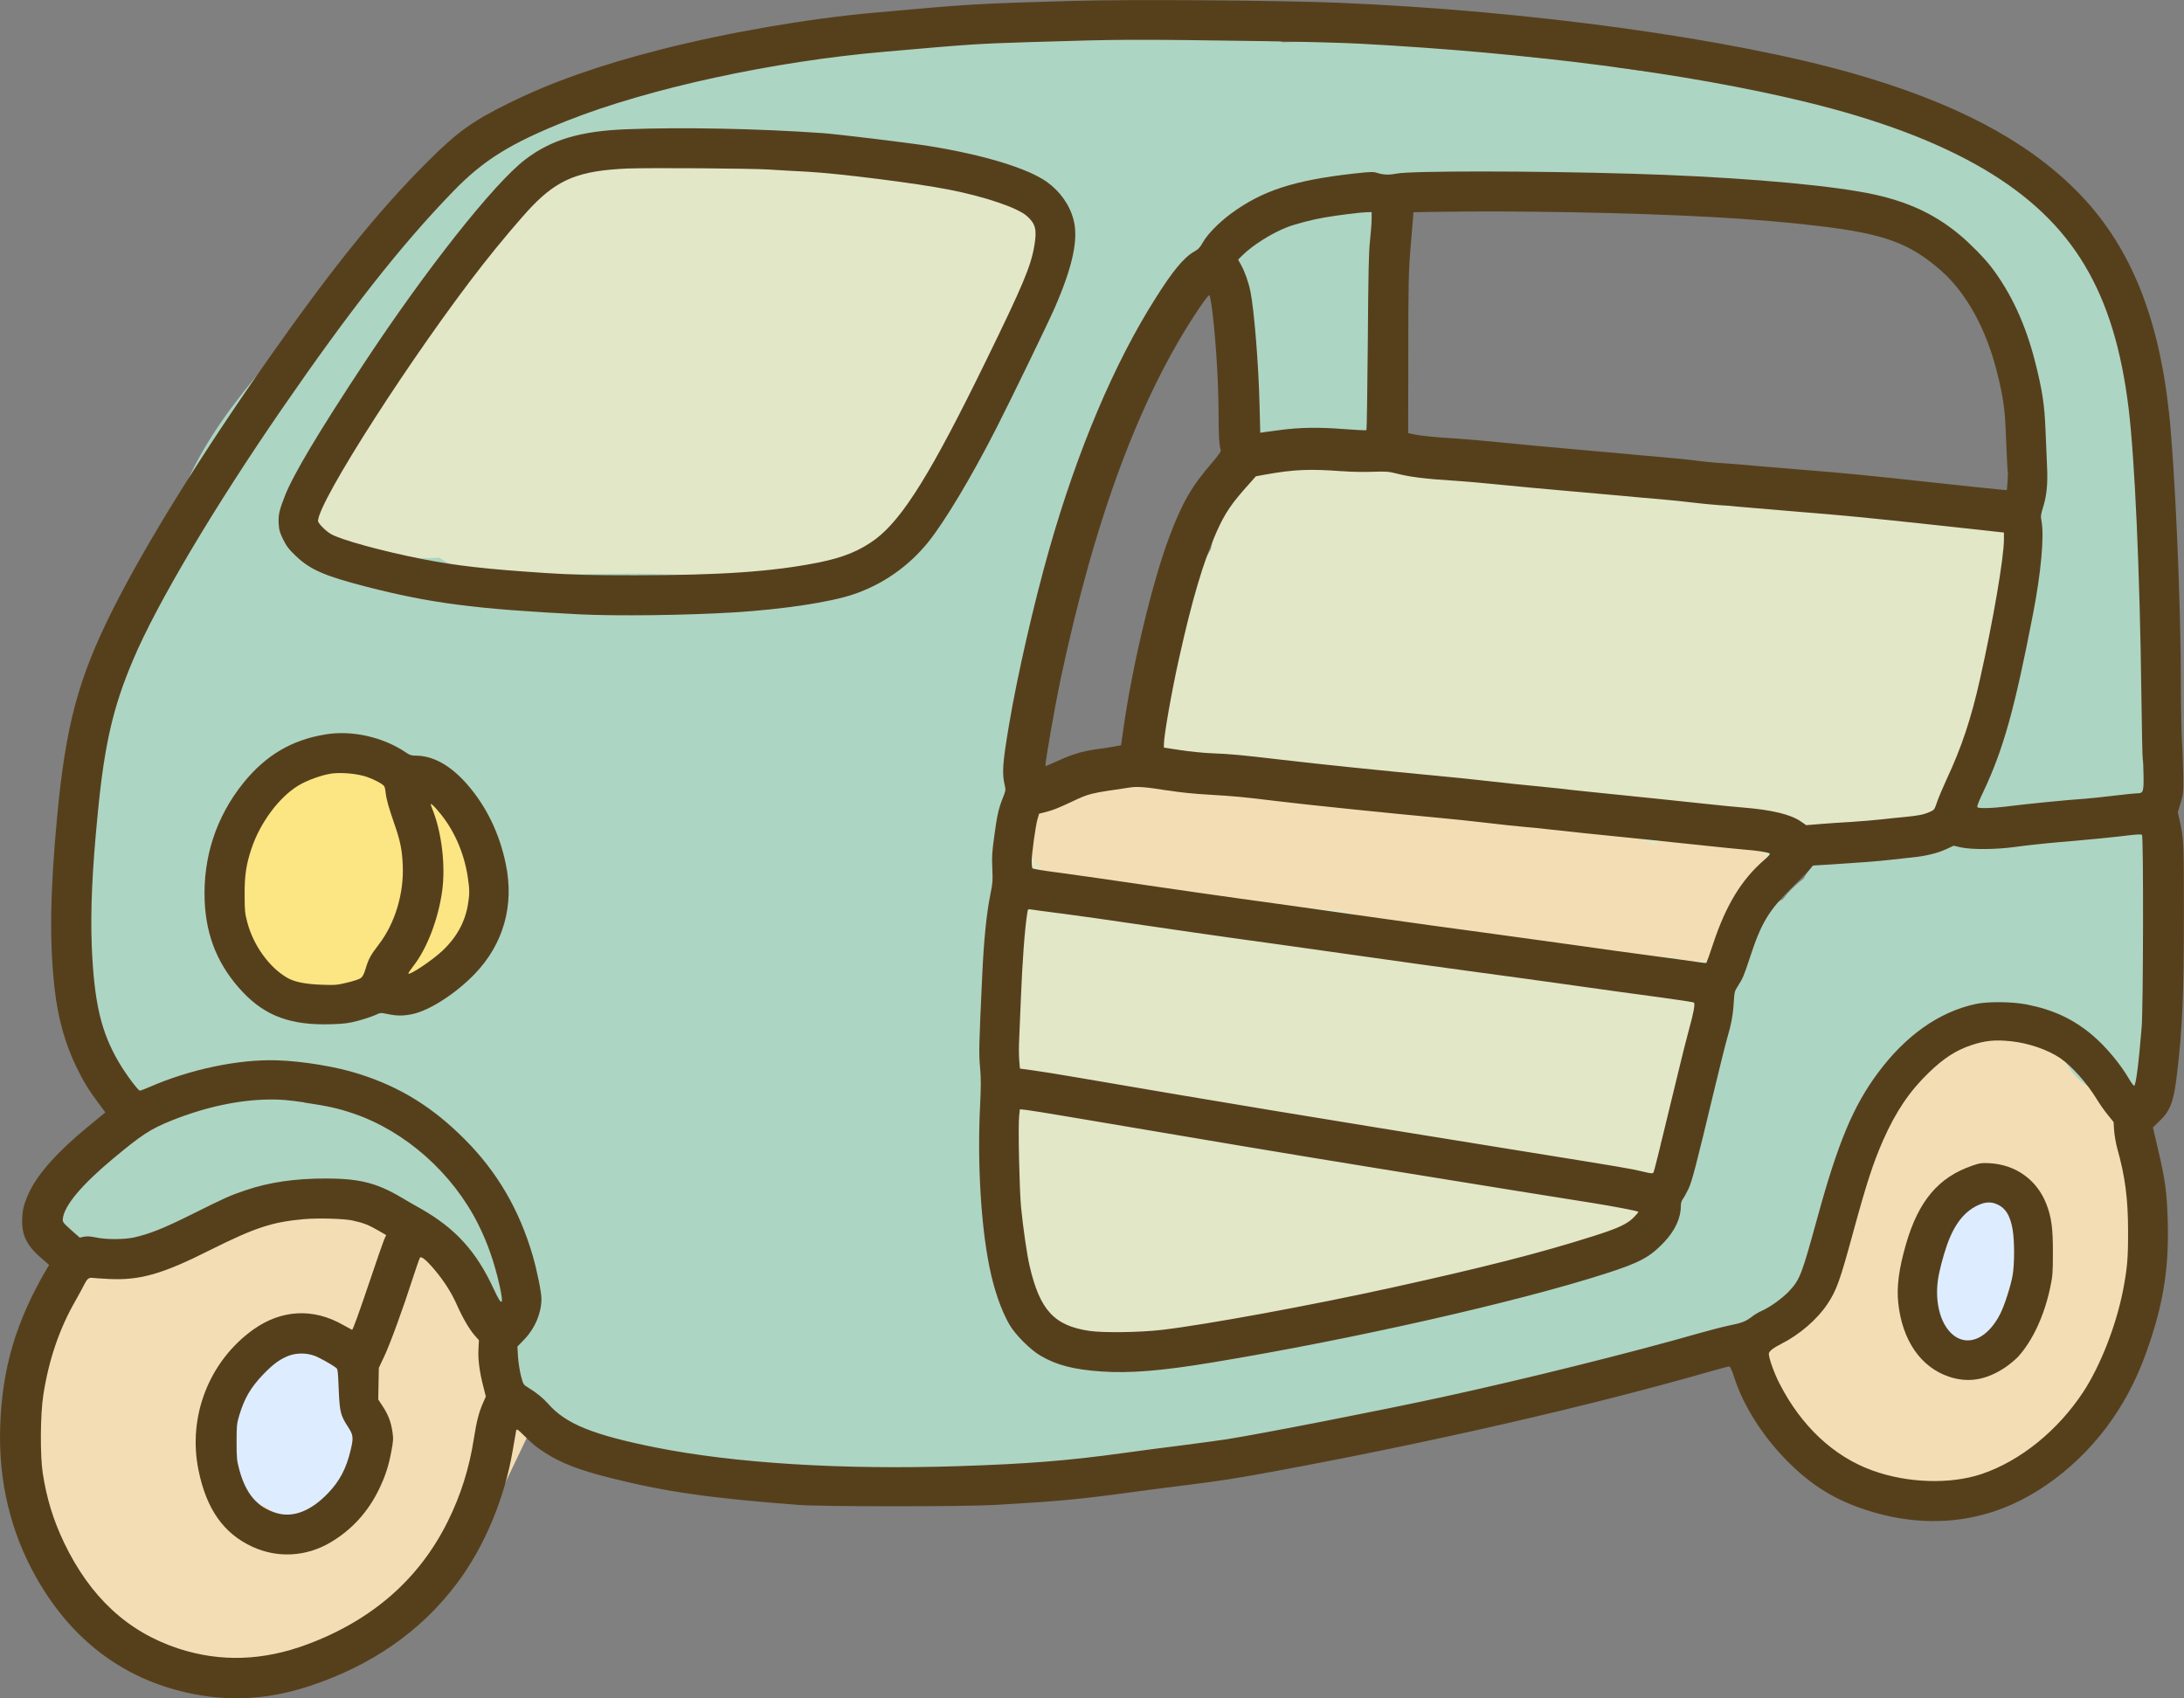 <?xml version="1.0" encoding="UTF-8"?>
<svg id="Layer_2" data-name="Layer 2" xmlns="http://www.w3.org/2000/svg" viewBox="0 0 368.97 286.96">
  <rect x="0" y="0" width="368.97" height="286.96" fill="#808080" stroke="none"/>
  <defs>
    <style>
      .cls-1 {
        fill: #f3ddb4;
      }

      .cls-2 {
        fill: #add5c4;
      }

      .cls-3 {
        fill: #fce583;
      }

      .cls-4 {
        fill: #ddedff;
      }

      .cls-5 {
        fill: #56401c;
      }

      .cls-6 {
        fill: #e2e7c8;
      }
    </style>
  </defs>
  <g id="Layer_1-2" data-name="Layer 1">
    <g>
      <g>
        <path class="cls-6" d="M332.15,86.98c-32.54-4.07-65.02-11.01-97.96-9.43-.42-.14-.83-.28-1.25-.42-6.38-2.03-12.74-2.7-18.69,1.01-5.46,3.4-8.35,8.71-9.7,14.61-3.38,6.25-5.44,12.7-6.25,19.89-.2,1.74-.26,3.07-.61,4.38-.21.78-.41,1.55-.66,2.31-.08.23-.11.34-.11.39-.08.13-.16.29-.28.5-1.69,3.08-2.37,3.87-5.29,6.16-1,.79-1.69,1.83-2.12,3-.41.23-.79.5-1.16.78-1.37.06-2.74.13-4.1.21-3.78.23-6.49,2.2-7.89,4.81-1.34.25-2.63.68-3.83,1.32-6.05,3.2-7.1,9.51-6.12,15.69,1.04,6.56,1.87,13.12,2.46,19.69-.03.87.04,1.72.22,2.52.97,11.98,1.14,24,.37,36.12-.19,3,1.69,5.98,4.16,7.62.09.14.18.27.27.4-.45,2.47-.03,4.95,1.72,7.14,2.16,2.71,6.21,4.57,9.7,3.31,12.68-4.58,24.48-5.98,37.53-7.24,13.21-1.27,26.03-3,38.35-7.97,6.56,1.62,13.26-1.91,16.86-7.46,2.68-4.13,3-8.67,2.88-13.3.75-.93,1.34-2.02,1.7-3.25,2.04-7,3.97-14.03,5.8-21.08.37-.25.74-.52,1.1-.81,5.54-4.52,7.19-13.17,9.49-19.62.65-1.81,1.32-3.63,2-5.44.44-.02.87-.04,1.31-.07,4.46-.29,9.05-.71,13.42-1.68.2-.05.39-.11.59-.16,1.05.43,2.19.7,3.38.77.79.05,1.58.1,2.36.15,5.72.35,10.82-6.22,8.9-11.68-.12-.33-.25-.66-.37-.99,1.09-1.86,2.06-3.84,2.97-5.88,3.55-7.91,6.24-16.06,7.77-24.61,1.15-6.45-2.59-10.89-8.9-11.68Z"/>
        <polygon class="cls-6" points="288.57 116.17 288.57 116.17 288.57 116.17 288.57 116.17 288.57 116.17"/>
      </g>
      <path class="cls-1" d="M299.26,147.92c-.49-3.23-3.02-7.17-6.61-7.67-4.56-.64-8.9-.79-12.74,2.21-.14.11-.29.23-.44.35-.44-.24-.9-.47-1.37-.66-3.66-1.49-7.83-1.74-11.71-2.35-2.88-.46-5.77-.91-8.65-1.37-1.3-.67-2.78-1.11-4.32-1.28-8.65-.98-17.31-1.96-25.96-2.94-1.58-.18-3.05.19-4.32.91-.2-.01-.41-.03-.61-.04-1.1-1.1-2.51-1.99-4.13-2.67-6.08-2.53-12.7-3.82-19.29-3.93-4.25-.07-8.32.58-12.38,1.43-3.23-.26-6.54.52-9.06,2.46-3.64,2.81-5.78,6.95-3.78,11.52,1.52,3.47,4.66,5.47,8.22,5.59,1.56,1.31,3.51,2.16,5.62,2.23,13.17.44,26.34,1.26,39.5,2.14,7.5,3.56,16.1,4.52,24.29,6.16,7.52,1.51,18.76,4.69,26.27,1.3,1.69.3,3.39.49,5.06.37,4.19,1.76,9.2.12,11.57-3.83.14-.23.26-.4.34-.53.46-.43.61-.59.44-.47,2.84-2.17,4.62-5.17,4.05-8.93Z"/>
      <path class="cls-1" d="M86.01,229.65c-.86-.5-1.83-.84-2.84-1.02-.31-2.29-1.42-4.23-3.01-5.61-.46-1.78-1.4-3.38-2.82-4.58-1.59-6.65-5.17-12.78-10.67-17.11-4.02-3.16-9.05-3.74-13.05,0-1.69,1.58-3.33,3.2-4.91,4.87-2.14-.4-4.46-.07-6.57.96-1.84.89-3.59,1.92-5.24,3.05-3.03-1.54-6.63-1.58-10.03-.5-1.01.32-1.99.71-2.94,1.15-4.84-3.61-13-2.44-14.58,4.59-3.63,16.2-6.96,34.95,3.05,49.68.97,1.43,2.07,2.81,3.27,4.07.33,4.86,4.33,7.89,8.94,8.47,1.12,2.35,3.16,4.27,5.8,5,3.85,1.06,7.86,1.51,11.82,1.06,3.13-.35,5.98-1.79,7.66-4.16,6.5-.68,12.83-2.38,18.27-6.1,10.64-7.28,15.74-20,21.16-31.21,2.17-4.48,1.23-9.97-3.31-12.62ZM47.24,250.23c-.05-.81-.2-1.58-.41-2.31,2.01-3.18,3.71-6.6,5.09-10.28.13-.35.25-.69.38-1.04,1.12,3.8,2.12,7.64,3,11.51-2.49,3.83-5.31,7.27-8.74,10.66.64-2.89.87-5.82.69-8.54Z"/>
      <path class="cls-1" d="M360.57,208.73c-.52-3.3-.65-6.54-.92-9.95-.61-7.9-2.99-16.13-10.43-20.21-1.77-4.16-6.54-7.07-11.2-5.61-4.73-2.26-10.53-1.95-14.44,2.38-2.34,2.59-3.18,6.15-2.24,9.31-2.45,2.65-4.24,5.93-5.03,9.65-.04.19-.07.38-.1.58-9.26,10.54-16.41,22.62-21.48,35.79-2.45,6.37,4.36,12.56,10.44,11.55.21.99.56,1.96,1.12,2.91,1.96,3.35,5.55,4.8,9.19,5.3,2.25.31,4.5.37,6.73.21,1.54,1.59,3.71,2.63,6.39,2.67,8.63.12,15.7-3.82,20.53-10.03,1.69-.31,3.31-1.04,4.66-2.25,5.58-4.98,7.96-12.55,8.1-19.86.08-4.16-.69-8.33-1.33-12.42ZM327.6,230.15c.42-2.88.57-5.78.74-8.25.21-3.07-1.6-5.92-4.11-7.58,3.12-4.28,6.58-8.33,10.29-12.02.13-.13.25-.27.37-.4.75,1.55,1.37,3.14,1.81,5.08,1.02,4.46,1.44,9.7,1.54,15.04-.23,1.04-.48,2.08-.75,3.1-2.48-.08-4.98.8-6.82,2.64-.86.86-1.94,1.69-3.08,2.39Z"/>
      <path class="cls-4" d="M62.87,236.7c-.68-2.09-1.82-3.66-3.28-4.76-1.19-5.85-7.99-10.81-13.72-6.73-8.31,5.91-11.05,16.02-6.45,25.22,1.08,2.15,3.22,3.62,5.59,4.24,1.53,1.17,3.4,1.87,5.4,1.78,5.33-.24,8.82-4.06,9.23-9.23.02-.22.03-.45.04-.67,2.79-2.28,4.25-6.55,3.19-9.83Z"/>
      <path class="cls-4" d="M338.56,198.84c-4.49-1.02-10.46,1.36-11.35,6.44-.67,3.84-1.58,7.62-2.74,11.35-1.43,4.61,1.7,10.27,6.44,11.35,5.01,1.14,9.82-1.51,11.35-6.44,1.16-3.73,2.07-7.5,2.74-11.35.83-4.74-1.27-10.17-6.44-11.35Z"/>
      <path class="cls-2" d="M367.46,159.61c1-4.47.22-8.27-1.72-12.31-.29-.59-.61-1.2-.94-1.81-.22-1.37-.37-2.76-.44-4.2,1.43-1.58,2.31-3.59,2.03-5.77-.11-.83-.25-1.64-.39-2.44.02,0,.04,0,.06,0-.06-.18-.11-.37-.17-.55-.67-3.44-1.66-6.64-2.89-9.92,1.84-5.8,2.9-11.86,3.14-18,.12-3.08-1.6-5.91-4.08-7.58.51-9.31.76-18.66-.31-27.94-.69-5.95-1.68-11.86-3.58-17.55-1.24-3.71-2.77-8.5-5.62-11.65-.18-.96-.47-1.92-.88-2.85-8.31-18.93-35.35-19.64-52.68-22.08-8.49-1.19-17-2.41-25.52-3.53-1.35-.8-2.93-1.28-4.65-1.33-2.63-.08-5.26-.16-7.89-.23-8.9-1.04-17.82-1.92-26.75-2.48-5.85-.37-11.69-.48-17.51-.25-2.17-1.43-4.93-1.94-7.63-1.33-5.71,1.3-12.79.31-18.69-.49-7.54-1.03-14.89-1.74-22.48-.88-7.27.82-14.66,2.62-21.95,4.3-.77-.53-1.62-.99-2.52-1.35-7.31-2.96-14.05.43-19.98,5.04-6.21.17-12.43-.57-18.61.4-7.3,1.14-13.79,5.17-19.71,9.42-11.36,8.14-21.15,18-30.41,28.42-10.23,11.5-22.28,23.5-25.89,38.99-.07.28-.11.57-.15.85-2.45,2.95-3.31,6.89-1.15,10.58,0,0,0,.01.01.02-9.79,6.42-13.04,18.11-12.03,29.34.15,1.69.33,3.37.52,5.05-.58.85-1,1.85-1.19,3.01-.98,5.87-.98,11.4.26,17.21-1.18,5.85-1.7,11.71.36,17.61,1.24,3.54,2.95,6.86,4.74,10.14,1.06,1.95,1.77,3.15,2.33,4.47-.26.53-.48,1.1-.66,1.73-.1.43-.24.86-.38,1.28.07-.24-.08,0-.43.71-.27.37-.38.52-.41.57-.09.1-.21.24-.39.44-.15.17-.25.29-.32.39-.25.13-.5.26-.75.38-3.72.21-6.7,1.23-9.85,3.76-3.89,3.13-3.26,9.79,0,13.05,2.62,2.62,5.94,3.12,9.01,2.18,1.26.22,2.58.17,3.9-.22.48-.14.96-.3,1.43-.47,1.23-.13,2.46-.34,3.62-.69,3.46-1.06,6.75-2.9,9.87-4.7,2.14-1.23,4.25-2.52,6.36-3.78,2.27,2.2,5.59,3.4,8.7,2.27,2.86-1.04,5.71-1.76,8.56-2.11.84.64,1.67,1.31,2.57,1.85,3.14,1.89,6.42,2.28,9.9,3.06.13.03,1.06.41,1.49.7-.03.01.85.85.96.96.5.51.98,1.05,1.42,1.61.05.09.43.62.51.75.39.6.81,1.18,1.2,1.78.86,1.3,1.7,2.61,2.52,3.93,1.74,2.81,3.39,5.69,4.93,8.61.29.55.57,1.1.86,1.64-2.5,5.01-.07,11.22,5.7,13.08,7.93,2.55,16.12,4.35,24.4,5.38,1.67,4.39,6.5,6.76,11.08,5.62,2.68-.67,5.36-1.29,8.05-1.89,1.46,1.14,3.18,1.69,4.96,1.75,1.86,1.05,4.11,1.45,6.56.8,4.25-1.12,8.06-1.43,12.65-1.42,4.9,0,9.74.6,14.61-.21,2.48-.41,4.89-1.25,7.06-2.54,1.04-.62.4-.61,1.6-.7-1.27.09,1.47.12,1.73.14,4.63.25,9.19.89,13.83.94,17.98.2,35.68-3.76,52.02-11.11.93.04,1.86-.09,2.77-.42,4.14-1.5,6.6-1.46,11.01-1.9,5.1-.51,9.44-2.26,14.04-4.44,4.1-1.94,8.18-3.91,12.27-5.86,4.35-2.08,9-3.79,12.12-7.64,2.45-3.02,3.15-6.59,3.56-10.27.31-.34.62-.69.9-1.06,2.64-3.47,4.22-7.63,5.65-11.72.12-.33.23-.67.34-1.01.75-1.59,1.5-3.19,2.25-4.78.68-1.45,1.34-2.92,2.03-4.38.71-.6,1.38-1.24,2.1-1.83,2.02-1.64,3.77-3.29,5.18-5.48,1.63-.4,3.32-.67,4.88-.99,3.27-.68,6.55-1.3,9.84-1.88.4-.07,1.53-.13,2.61-.25.12.12.25.23.37.35,1.17,1.11,2.35,2.21,3.52,3.32.55.51,1.09,1.02,1.62,1.54.22.26.39.44.51.57,1.88,3.55,5.14,5.96,9.51,5.3,4.11-.62,8.52-4.44,8-9.06-.44-3.89-.96-7.77-1.58-11.64,1.25-1.14,2.19-2.59,2.56-4.23ZM343.38,100.68c-1.71,1.7-2.76,4.07-2.93,6.65-.08,1.23-.07,2.45.02,3.67-.11,4.48-.78,8.41-2.18,13.01-.05.15-.07.3-.11.45-3.56,5.35-6.34,11.09-8.24,17.39-.03.1-.05.2-.08.31-5.11-.23-10.21.09-15.14,1.5-.61-.14-1.25-.21-1.88-.21-3.56,0-6.58,2.06-8.12,5-1.32,1.01-2.52,2.16-3.51,3.49-1.49.76-2.8,1.93-3.75,3.49-9.95,16.43-9.92,35.96-16.46,53.6-.05.14-.08.28-.12.41-3.48,1.66-6.95,3.32-10.43,4.98-2.77,1.32-5.09,2.21-8.29,2.38-4,.21-7.94.76-11.74,1.98-.96-.06-1.94.01-2.94.25-8.2,1.93-16.4,3.86-24.6,5.79-7.29,1.72-15.09,3.72-22.22,4.68-.79.11-1.56.28-2.3.51-.79-.02-1.58-.03-2.37-.06-4.17-.17-8.41-1.06-12.58-.89-.96.04-1.89.14-2.81.28-.6-1.61-1.56-3.18-2.93-4.62-1.31-1.38-2.93-2.57-4.6-3.49-.58-.32-1.19-.59-1.78-.9-.18-.09-.36-.18-.54-.28-.2-.86-.41-1.71-.53-2.59-.2-1.41-.24-3.49-.22-5.23.03-2.18-.82-4.28-2.21-5.92.76-5.95,1.43-11.91,1.14-17.93-.28-5.76-2.29-12.15-1-17.39.8-3.26.38-6.4-1.29-8.99,3.55-2.1,5.98-6.69,4.43-10.55-.24-.6-.5-1.15-.77-1.67,1.05-4.26,0-8.71-1.15-12.99.05-.12.1-.24.14-.37,2-5.33,1.85-11.68,2.72-16.71.28-1.64.25-3.29-.12-4.81,1.19-2.76,2.28-5.55,3.25-8.4,1.74-5.12,2.71-10.34,3.79-15.63,1.08-5.32,2.67-9.7,4.98-14.38,2.56-5.19,5.06-10.33,7.26-15.69,1.22-2.98,2.3-5.85,3.49-8.67,2.3-.08,4.59-1.01,6.48-2.62,2.37-2.02,4.5-4.27,6.61-6.55.22,1.49.35,3.01.31,4.91-.1,4.43.55,8.49,1.77,12.73.12.64.17.67.16.08,0,.34.02.69.03,1.03-.01.69-.12,1.37-.11,2.06.01,1.34.2,2.64.56,3.88.17,5.02,4.31,8.7,9.21,8.91,1.15.05,1.99.2,3.82.78,7.27,2.31,14.83-6.68,10.58-13.31.15-.85.27-1.71.35-2.59.83-8.93,1.22-17.99,1.2-26.96,0-1.08-.18-2.06-.49-2.96,11.17.75,22.31,1.14,33.09-2.28,2.64.33,5.29.67,7.93,1.01,12.1,1.58,24.25,3.13,36.29,5.1,3.21.53,6.41,1.13,9.57,1.95,1.08.28,2.16.58,3.22.92.27.08,2.73.99,2.43.83,1.02.45,2.02.97,2.98,1.53.27.16,2.03,1.47,2.1,1.45.54.56,1.62,1.72,1.49,1.46.34.49.63,1.01.9,1.55-.07,3.17,1.48,6.72,4.19,8.42.08.23.67,1.84.87,2.42.72,2.09,1.32,4.21,1.83,6.36,1.09,4.62,1.48,7.8,1.77,12.36.54,8.68.13,17.38-.39,26.06Z"/>
      <path class="cls-6" d="M168.29,33.03c-.82-.78-1.88-1.65-2.04-1.77-2.56-1.95-5.25-2.63-8.41-2.89-5.01-.42-10.09-.42-15.12-.61-3.57-.13-6.83-.11-9.8,1-4.89-.99-9.82-2.48-14.87-3.19-8.26-1.17-17.09-.9-24.43,3.58-1.56.95-2.93,2.04-4.17,3.23-5.31,2.52-9.71,7.42-13.71,11.88-7.04,7.86-13.66,15.44-14.72,26.35-.05.47-.04.93.01,1.38-3.76,3.07-6.97,6.62-8.24,11.26-1.46,5.33,2.82,12.26,8.9,11.68,4.21-.4,8.41-.6,12.6-.69.9.7,1.99,1.21,3.27,1.46,9.77,1.89,20,1.18,29.91,1.21,4.74.02,9.82.39,14.84.28,1.69,1.45,3.81,2.39,5.94,2.44,6.84.16,12.65-2.64,17.46-6.86,6.18-3.13,11.35-7.91,15.37-13.55,1.94-2.72,3.3-5.7,4.66-8.74.75-1.68,1.5-3.37,2.4-4.98.35-.62.71-1.25,1.11-1.83-.04.15,1.31-1.42,1.31-1.41,2.74-2.69,3.33-6.9,1.86-10.29,1.04-1.65,2.06-3.32,3.04-5,3.17-5.42-.52-13.84-7.17-13.91Z"/>
      <path class="cls-3" d="M78.47,142.22c-3.38-7.65-13.17-13.4-21.39-13.54-3.27-.06-6.21,1.82-7.85,4.5-2.37,1.84-4.36,4.39-5.74,6.72-4.2,7.15-5.13,17.69.04,24.61,3.41,4.57,9.25,6.04,14.61,4.41,1.91-.58,3.62-1.62,5.18-2.84,2.14.54,4.57.33,6.97-.8,8.6-4.05,11.92-14.59,8.18-23.05Z"/>
      <g>
        <path class="cls-5" d="M181.46.14c-16.95.5-17.43.53-33.73,2-11.22,1-24.75,3.34-36.15,6.24-10.17,2.59-18.47,5.51-25.55,9.02-6.33,3.12-8.75,4.88-13.88,10-8.28,8.3-15.93,17.77-26.63,32.99-11.35,16.13-20.94,31.57-26.52,42.71-5.81,11.62-7.9,19.45-9.37,35.1-1.17,12.62-1.29,21.02-.4,28.89.55,4.84,1.72,9.12,3.59,13.02,1.19,2.47,2.12,4.02,3.76,6.21l1.22,1.64-2.79,2.29c-5.13,4.21-8.45,7.88-9.97,10.99-.99,2.02-1.32,3.34-1.3,5.18,0,2.49.95,4.26,3.44,6.34l1.12.97-.35.58C2.7,223.24.33,231.23.03,241.14c-.3,9.12,1.75,17.68,6.03,25.3,5.54,9.88,13.54,16.33,23.64,19.1,7.63,2.09,14.99,1.87,22.61-.65,10.45-3.46,18.77-9.23,24.81-17.25,4.66-6.14,8.15-14.46,9.5-22.57.27-1.6.53-3.11.58-3.32.1-.37.18-.32,1.39.87,1.59,1.57,1.97,1.87,3.52,2.87,2.65,1.72,5.76,2.92,10.95,4.22,9.3,2.35,16.86,3.44,31.89,4.58,3.92.3,27.97.3,33.14,0,10.94-.63,14.03-.92,23.46-2.2,2.67-.37,6.73-.88,9.02-1.17,5.36-.67,8.35-1.12,14.53-2.27,26.58-4.91,52.9-10.92,73.63-16.86,1.74-.5,3.27-.9,3.42-.9.17.02.45.63.9,2.05,1.52,4.66,4.84,9.88,8.95,13.99,4.09,4.12,8.06,6.55,13.54,8.3,7.28,2.32,14.54,2.39,21.26.18,8.11-2.65,16.03-9.1,21.12-17.21,2.2-3.49,3.79-6.95,5.29-11.45,2.34-6.96,3.21-12.82,3.02-20.14-.13-5.19-.42-7.21-1.74-12.82l-.77-3.29,1.09-1.05c1.87-1.8,2.42-3.27,2.97-7.91.94-7.91,1.17-13.32,1.17-27.7,0-11.55-.03-12.12-.68-15.06l-.35-1.55.48-1.54c.43-1.44.47-1.74.45-4.22-.02-1.47-.1-4.24-.22-6.18-.1-1.92-.18-6.19-.18-9.52,0-13.71-1.02-37.08-2.02-46.12-1.82-16.71-6.83-28.64-15.75-37.54-8.5-8.5-20.62-14.84-37.5-19.67-20.79-5.94-54.88-10.64-86.99-11.97-10.02-.42-35.43-.6-44.75-.32ZM214.44,6.97c5.88.08,12.82.27,15.44.42,28.69,1.54,55.2,4.99,74.97,9.78,12.57,3.04,22.66,6.86,30.56,11.55,14.79,8.83,21.81,20.52,24.21,40.36,1.05,8.73,1.89,27.52,2.15,48.46.08,5.84.18,10.69.23,10.77s.12,1.24.13,2.57c.05,2.86-.03,3.16-1,3.16-.35,0-2.12.18-3.96.4-1.82.23-4.04.45-4.91.52-2.86.18-10.22.92-12.76,1.25-1.35.18-3.14.33-3.96.33-1.34,0-1.49-.03-1.49-.3,0-.18.43-1.25.99-2.39,3.42-7.25,5.31-13.98,8.43-30.14,1.34-6.9,1.9-13.04,1.44-15.58-.17-.92-.15-1.14.23-2.34.63-2.02.83-3.91.7-6.86-.07-1.42-.18-4.27-.27-6.34-.17-4.22-.53-6.63-1.75-11.44-1.6-6.33-4.06-11.64-7.41-16.03-1.12-1.47-3.56-3.96-5.28-5.39-4.66-3.91-9.83-6.14-17.03-7.36-8.22-1.42-23.04-2.57-38.49-3.02-17.18-.5-37.13-.5-39.66-.02-1.24.25-2.2.22-3.17-.08-.8-.25-1.04-.25-4.09.08-10.19,1.15-15.53,2.91-20.84,6.85-1.99,1.49-3.86,3.41-4.61,4.73-.5.9-.78,1.2-1.49,1.6-1.72.97-3.61,3.24-6.53,7.88-7,11.02-13.22,25.75-17.98,42.49-2.55,8.95-5.38,21.31-6.75,29.47-1.14,6.71-1.24,8.35-.72,10.47.15.63.12.85-.35,2-.73,1.85-.97,2.91-1.45,6.48-.37,2.69-.42,3.52-.33,5.43.1,2,.07,2.47-.3,4.27-.67,3.26-1.14,7.85-1.42,14.18-.53,11.42-.57,12.79-.35,15.13.17,1.87.17,3.11,0,6.7-.47,9.5.15,20.04,1.59,27.08.77,3.79,1.92,7.15,3.31,9.62.97,1.74,3.59,4.37,5.36,5.39,2.72,1.59,5.63,2.32,10.27,2.64,4.78.33,10.12-.1,18.8-1.54,23.46-3.87,51.53-10.22,66.44-15.03,5.71-1.84,7.38-2.74,9.78-5.26,1.84-1.94,2.84-4.07,2.84-6.09,0-.52.12-.92.33-1.2.18-.23.6-1,.94-1.69.63-1.32,1.2-3.51,4.51-17.3.87-3.62,1.8-7.35,2.07-8.27.68-2.27.99-3.99,1.1-6.09.1-1.62.15-1.82.65-2.59.88-1.37,1.07-1.82,2.09-4.93,1.87-5.74,3.17-7.93,7-11.69,1.45-1.42,2.86-2.86,3.12-3.19l.48-.62,3.01-.18c5.41-.35,7.81-.53,9.93-.77,1.15-.13,2.87-.32,3.84-.42,2.32-.23,4.24-.7,5.78-1.4l1.24-.58,1.22.28c1.82.4,6.04.37,9.22-.08,1.39-.2,4.69-.57,7.35-.8,5.54-.47,9.18-.83,11.94-1.17,1.27-.15,1.97-.17,2.09-.07.27.27.22,29.12-.05,32.46-.5,6.19-.99,9.93-1.27,9.93-.12,0-.48-.5-.85-1.12-1.5-2.59-3.96-5.51-6.16-7.38-3.26-2.76-6.6-4.32-11.15-5.23-2.5-.48-6.55-.52-8.65-.07-6.18,1.34-11.82,5.33-16.53,11.7-4.12,5.56-6.7,11.74-10.1,24.13-2.76,10.04-3.01,10.72-4.91,12.74-1.14,1.2-3.24,2.7-4.61,3.29-.47.2-1.22.65-1.69,1.02-1,.77-1.62,1-3.92,1.47-.95.2-3.16.77-4.91,1.27-11.49,3.29-29.5,7.78-43.66,10.85-10.09,2.19-30.37,6.16-36.23,7.08-1.15.18-4.52.63-7.51,1.02-2.99.37-7.56.97-10.19,1.34-9.3,1.27-15.88,1.79-27.47,2.17-19.69.65-37.9-.48-51.34-3.17-10.45-2.1-15.09-3.97-18.03-7.33-.94-1.05-2.05-1.95-3.41-2.77-.83-.5-.83-.52-1.22-2-.22-.83-.43-2.27-.5-3.21l-.1-1.72,1.22-1.27c1.79-1.89,2.82-4.37,2.84-6.78,0-1.14-.73-4.74-1.5-7.4-2.25-7.68-5.98-14.08-11.44-19.55-5.41-5.44-10.89-8.85-17.82-11.05-3.82-1.24-9.67-2.2-13.99-2.32-6.46-.2-14.69,1.54-21.54,4.54-.72.32-1.42.58-1.55.58-.3,0-2.37-2.77-3.52-4.73-3.06-5.18-4.21-10.15-4.61-19.7-.23-6.01.05-12.62,1.02-22.47,1.12-11.59,2.57-17.9,5.96-25.88,3.97-9.42,13.69-25.78,25.16-42.43,11.42-16.58,20.09-27.62,28.84-36.65,5.18-5.38,9.78-8.23,19.32-12.02,13.76-5.46,34.76-10.04,53.78-11.67,14.46-1.27,15.49-1.34,24.46-1.62,15.93-.48,16.21-.5,40.41-.15ZM265.03,35.85c18.95.37,31.51,1.05,42.33,2.35,10.94,1.3,15.33,2.91,20.59,7.55,4.26,3.76,7.63,9.88,9.43,17.15,1.12,4.47,1.37,6.4,1.54,11.52.1,2.62.22,4.94.27,5.18.05.22.03,1.04-.03,1.8l-.12,1.42-1.35-.12c-.73-.07-5.44-.55-10.45-1.1-12.81-1.39-14.86-1.59-23.04-2.25-3.99-.32-8.43-.7-9.85-.83-1.42-.12-3.37-.28-4.34-.33-.97-.07-2.47-.22-3.34-.35-.87-.12-3.39-.38-5.59-.57-2.2-.18-5.09-.45-6.43-.58s-5.13-.47-8.43-.75c-3.31-.28-8.57-.77-11.69-1.09s-6.95-.65-8.52-.75c-3.61-.22-6.11-.47-7.23-.72l-.88-.2.02-12.44c0-13.09.03-14.68.42-19.37.13-1.6.28-3.51.35-4.21l.1-1.3,2.94-.05c7.41-.12,15.33-.1,23.33.05ZM231.72,37.05c0,.67-.13,2.3-.27,3.64-.22,1.92-.28,5.51-.37,17.15-.07,8.1-.17,14.78-.23,14.84s-1.8-.02-3.84-.18c-4.04-.33-7.46-.28-10.65.15-.97.13-2.14.3-2.6.35l-.85.12-.12-4.68c-.15-6.7-.92-16.21-1.54-19.19-.32-1.59-.97-3.39-1.6-4.51l-.48-.87.72-.72c1.72-1.7,4.88-3.71,7.51-4.74,1.39-.55,4.34-1.32,6.31-1.65,2.3-.4,6.13-.88,7.15-.9l.87-.02v1.2ZM204.65,51.38c.65,4.44,1.2,12.66,1.22,18.33,0,3.94.1,5.48.38,6.4.05.15-.47.88-1.35,1.92-3.62,4.17-5.19,6.91-7.4,12.81-2.81,7.51-6.18,21.52-7.66,31.98l-.45,3.11-1.09.2c-.6.12-1.97.33-3.06.47-2.37.33-4.06.83-6.66,2.02-1.09.5-1.97.87-1.97.82,0-.92,1.62-10.15,2.52-14.43,5.83-27.53,13.47-48.04,23.41-62.85,1.14-1.69,1.7-2.4,1.79-2.25.08.13.22.8.32,1.49ZM226.84,79.62c1.4.12,3.66.15,5.06.1,2.29-.08,2.65-.05,4.07.3,2.2.57,4.71.88,9.18,1.17,2.12.13,6.03.47,8.68.75,2.67.27,7.51.72,10.77,1,3.26.28,7.46.65,9.35.83s4.81.45,6.51.58c1.7.15,4.22.4,5.59.58,1.39.17,3.34.35,4.34.42,1.02.05,2.52.17,3.34.27.83.08,5.19.45,9.68.82,8.68.7,11.22.95,24.71,2.4,4.69.52,8.95.97,9.48,1.04l.95.1v1.14c0,3.11-1.82,13.73-4.04,23.61-1.5,6.7-3.09,11.5-5.68,17.03-.63,1.37-1.35,3.07-1.59,3.79-.42,1.25-.45,1.3-1.22,1.64-1.07.47-1.94.63-4.17.85-1.05.1-2.89.28-4.09.42-1.19.13-3.44.32-5.01.42-1.55.08-3.91.25-5.21.35l-2.39.2-.9-.62c-1.7-1.19-4.83-1.95-9.63-2.35-1.67-.13-3.99-.37-5.16-.5s-5.46-.58-9.53-1-9.22-.95-11.42-1.17c-2.2-.23-4.58-.48-5.26-.58-.68-.08-2.57-.27-4.17-.42-1.6-.15-4.79-.48-7.1-.75-2.29-.27-6.65-.72-9.68-1-8.22-.77-19.49-1.92-25.8-2.67-7.01-.82-8.65-.97-11.77-1.09-1.37-.05-3.76-.3-5.29-.53l-2.81-.43v-.52c0-1.49,1.32-9.02,2.54-14.46,2.2-9.95,4.17-16.61,6.38-21.51,1.42-3.16,2.5-4.76,5.48-8.06l1.14-1.29,1.47-.27c5.03-.9,7.61-1,13.19-.58ZM197.24,133.55c1.97.33,4.42.58,7.1.73,4.47.27,5.49.37,11.44,1.09,4.56.57,19.74,2.12,26.72,2.76,2.57.23,6.51.65,8.77.92,2.25.27,5.08.57,6.26.67,1.2.1,3.07.28,4.17.42,2.07.25,8.23.88,16.86,1.75,2.76.28,7.05.73,9.52,1,2.49.27,5.49.57,6.68.67,2.15.17,3.81.43,4.21.65.15.07-.2.48-1,1.17-3.77,3.29-6.38,7.58-8.52,14.01-.58,1.77-1.12,3.26-1.17,3.31s-.78-.02-1.65-.17c-.85-.13-4.47-.63-8.03-1.1-3.56-.47-8.78-1.19-11.59-1.6-2.82-.4-9.33-1.3-14.48-2-5.16-.68-15.68-2.14-23.39-3.24-7.71-1.09-16.58-2.34-19.7-2.76-3.12-.43-10.19-1.44-15.7-2.25-5.51-.82-12.07-1.75-14.59-2.09-2.92-.37-4.64-.67-4.73-.78-.07-.12-.13-.62-.13-1.1,0-1.29.67-6.13.99-7.2l.27-.92,1.09-.27c1.22-.32,2.04-.63,4.42-1.75,3.06-1.44,2.96-1.4,9.93-2.42,1.25-.18,2.72-.05,6.26.52ZM179.07,154.32c2.5.32,8.82,1.22,14.03,1.99,5.23.78,12.04,1.75,15.16,2.19,3.12.42,11.99,1.67,19.7,2.76,7.71,1.1,17.45,2.45,21.62,3.01,4.17.55,11.54,1.57,16.36,2.25,4.83.68,11.32,1.59,14.43,1.99,3.11.42,5.73.82,5.81.9.22.22-.08,1.82-.78,4.32-.32,1.12-1.37,5.29-2.32,9.27-2.99,12.41-3.61,14.91-3.76,15.14-.12.18-.45.15-1.95-.22-1.89-.45-2.84-.62-20.85-3.52-37.08-5.99-49.56-8.05-74.55-12.34-2.89-.5-6.24-1.04-7.46-1.2l-2.2-.3-.12-1.42c-.07-.78-.07-2.44,0-3.69.05-1.24.18-4.17.27-6.51.25-6.45.67-12.07,1.1-14.73.08-.57.13-.62.53-.55.25.05,2.5.35,4.99.67ZM339.75,175.94c2.99.32,6.18,1.42,8.32,2.86,1.94,1.34,4.51,4.21,6.16,6.93.43.72,1.25,1.89,1.82,2.59l1.02,1.27.1,1.49c.07.82.3,2.15.53,2.99,1.32,4.69,1.82,8.45,1.82,13.94.02,4.52-.13,6.24-.83,9.92-1.17,6.01-3.81,12.77-6.7,17.21-4.31,6.58-10.69,11.74-17.25,13.94-5.28,1.75-12.46,1.54-18.37-.6-6.56-2.35-12.07-7.51-15.75-14.73-.88-1.7-1.79-4.26-1.79-4.99,0-.42.72-.99,2.1-1.69,3.09-1.55,6.08-4.14,7.8-6.73,1.54-2.32,2.09-3.84,4.29-11.92,2.35-8.6,3.42-11.87,5.13-15.78,2.17-4.88,4.46-8.27,7.75-11.44,2.49-2.4,4.54-3.72,7.08-4.58,2.39-.8,4.04-.97,6.76-.68ZM51.36,186.29c4.06.6,5.78.99,8.38,1.87,8.78,3.01,16.7,10.04,21.04,18.68,1.55,3.09,2.72,6.4,3.59,10.25.8,3.54.47,3.82-.92.8-2.94-6.41-6.48-10.32-12.36-13.66-.78-.43-2.29-1.3-3.36-1.94-4.11-2.42-7.05-3.16-12.69-3.16-5.26,0-9.55.63-13.56,1.99-2.67.9-3.46,1.27-8.97,4.01-4.89,2.44-7.25,3.37-9.87,3.96-1.69.37-4.71.37-6.43,0-1-.2-1.54-.23-2.05-.12l-.68.15-1.47-1.29c-1.32-1.19-1.45-1.35-1.4-1.85.18-2.19,3.12-5.73,8.47-10.19,4.94-4.11,6.33-5.01,9.9-6.45,5.68-2.29,11.42-3.51,16.61-3.56,1.77-.02,3.11.1,5.76.48ZM180.26,188.65c23.16,3.94,38.47,6.5,51.88,8.67,8.55,1.39,19.44,3.16,24.21,3.92s10.42,1.67,12.52,2c3.66.58,7.76,1.37,7.91,1.52.05.05-.28.45-.75.92-1.1,1.14-2.72,1.89-6.95,3.22-8.95,2.84-18.45,5.26-34.08,8.7-13.59,2.99-31.22,6.23-38.72,7.11-3.71.43-9.87.52-12.24.17-5.94-.88-8.37-3.51-10.1-10.99-.43-1.8-1.1-6.45-1.44-9.9-.28-3.04-.52-13.64-.32-15.44l.12-1.12,1.09.12c.58.07,3.69.55,6.86,1.1ZM59.64,206.25c1.67.35,2.7.75,4.31,1.69l1.29.75-.35.78c-.18.43-1.22,3.41-2.3,6.63-1.94,5.74-2.97,8.6-3.11,8.6-.03,0-.7-.37-1.47-.8-5.06-2.91-10.45-2.64-15.21.75-7.46,5.33-11.12,14.69-9.27,23.74,1.34,6.61,4.24,10.72,9.12,12.97,4.22,1.95,9.08,1.69,13.17-.73,3.59-2.12,6.34-5.13,8.2-8.97,1.1-2.29,1.64-3.96,2.1-6.46.33-1.74.35-2.12.18-3.27-.25-1.67-.72-2.91-1.65-4.32l-.75-1.14.05-2.67.05-2.67.94-2c1-2.14,3.14-8,4.81-13.19.57-1.75,1.1-3.29,1.19-3.42.2-.33,1.09.38,2.47,2.02,1.6,1.9,2.81,3.79,3.74,5.86,1.02,2.29,2.12,4.19,3.06,5.26l.7.8-.08,1.6c-.08,1.75.18,3.76.87,6.41l.38,1.5-.48,1.09c-.68,1.54-1.07,3.02-1.55,6.06-.77,4.98-2.24,9.63-4.44,14.03-4.81,9.68-12.77,16.63-23.71,20.7-7.46,2.79-14.69,3.02-21.77.7-8.55-2.81-14.88-8.67-19.3-17.87-1.82-3.81-2.94-7.45-3.61-11.77-.45-2.97-.42-9.93.1-13.19.9-5.88,2.7-11.19,5.41-15.9.58-1.04,1.32-2.37,1.6-2.96q.53-1.05,1.15-.95c.33.05,1.67.13,2.96.2,5.23.25,9-.83,17.06-4.89,7.65-3.82,10.45-4.74,15.91-5.23,2.52-.2,6.66-.08,8.25.25ZM53.03,229.04c.83.3,2.87,1.42,3.76,2.09.27.18.32.63.43,3.61.17,3.87.3,4.41,1.6,6.4.87,1.34.92,1.79.42,3.87-.73,3.11-1.85,5.23-3.81,7.28-2.91,3.04-5.91,4.21-8.73,3.37-3.21-.95-5.18-3.24-6.28-7.36-.4-1.49-.45-1.92-.45-4.64s.03-3.11.45-4.51c.92-2.99,1.94-4.71,4.09-6.96,1.59-1.64,2.69-2.47,4.14-3.06,1.29-.53,3.01-.57,4.37-.08Z"/>
        <path class="cls-5" d="M105.82,21.84c-7.78.3-12.72,1.77-17.08,5.11-5.29,4.04-16.81,18.62-27.25,34.45-7.56,11.44-11.92,18.75-13.32,22.29-.99,2.5-1.17,3.32-1.09,4.79.07,1.1.18,1.5.77,2.7.58,1.15.95,1.64,2.19,2.82,2.4,2.27,4.81,3.32,11.75,5.11,10.94,2.82,18.45,3.79,36.02,4.69,6.36.32,18.13.17,26.3-.33,8.2-.52,16.05-1.7,20-3.02,4.99-1.67,9.37-4.73,12.69-8.83,2.79-3.46,7.36-11.09,11.49-19.2,2.52-4.94,8.82-17.93,9.88-20.37,3.06-7.01,4.04-11.62,3.21-14.86-.63-2.52-2.27-4.84-4.51-6.45-3.27-2.32-10.69-4.58-20.02-6.08-3.36-.53-15.34-1.99-17.88-2.17-11.02-.77-23.79-1.02-33.14-.65ZM130.12,28.66c1.47.1,4.24.25,6.18.35,5.31.28,18.48,1.94,23.96,3.02,6.14,1.2,11.62,3.06,13.22,4.47,1.47,1.29,1.72,2.29,1.27,4.98-.58,3.51-1.95,6.75-8.28,19.7-9.08,18.6-13.94,26.43-18.53,29.9-2.69,2-5.51,3.16-9.92,4.02-7.68,1.5-16.33,2.1-30.61,2.1-8.06,0-10.4-.07-15.28-.38-9.98-.65-15.13-1.24-20.87-2.37-6.76-1.34-13.69-3.24-15.36-4.22-.9-.52-2.17-1.82-2.17-2.2,0-3.26,16.2-28.45,27.78-43.25,2.86-3.66,6.55-8.01,8.35-9.9,4.46-4.63,8.03-6.04,16.05-6.4,3.84-.15,20.7-.03,24.21.17Z"/>
        <path class="cls-5" d="M54.98,124.1c-5.66.9-10.07,3.51-13.84,8.16-4.61,5.71-6.88,12.61-6.56,20.04.27,6.08,2.35,11.02,6.48,15.38,3.86,4.06,8.2,5.61,14.99,5.38,2.2-.07,2.89-.17,4.51-.6,1.05-.28,2.32-.72,2.82-.94.9-.42.94-.42,2.14-.17,1.54.32,2.65.32,4.16,0,2.92-.62,7.31-3.46,10.52-6.78,4.84-5.03,6.7-11.54,5.26-18.52-1.05-5.18-3.29-9.8-6.51-13.49-2.81-3.22-5.76-4.88-8.73-4.88-.68,0-1.02-.1-1.62-.52-3.87-2.62-9.07-3.81-13.61-3.07ZM61.14,131.03c1.22.3,2.6.92,3.46,1.52.37.25.45.48.55,1.37.12,1.14.52,2.55,1.59,5.63.87,2.5,1.2,4.14,1.3,6.6.22,4.79-1.29,9.83-4.01,13.39-1.44,1.87-1.77,2.5-2.27,4.17-.23.8-.5,1.32-.78,1.54-.22.18-1.25.53-2.29.77-1.74.43-2.05.45-4.37.37-2.76-.1-4.64-.48-5.84-1.2-3.02-1.77-5.68-5.46-6.7-9.35-.4-1.5-.45-1.97-.45-4.59-.02-3.37.25-5.11,1.15-7.85,1.45-4.36,4.63-8.65,7.88-10.64,1.47-.9,3.91-1.79,5.63-2.05,1.35-.2,3.66-.05,5.16.33ZM73.95,136.95c2.64,3.01,4.44,7.01,5.08,11.27.32,2.02.32,2.94,0,4.76-.5,2.89-1.95,5.48-4.27,7.66-1.69,1.59-5.51,4.16-5.78,3.87-.05-.03.35-.63.87-1.3,2.3-2.96,4.22-7.96,4.86-12.74.57-4.22-.08-9.77-1.62-13.64-.17-.45-.32-.85-.32-.9,0-.23.38.1,1.19,1.02Z"/>
        <path class="cls-5" d="M333.24,196.95c-5.73,1.94-9.13,5.96-11.25,13.32-1.19,4.14-1.59,7.18-1.29,9.93.68,6.29,3.79,10.8,8.53,12.41,3.24,1.09,6.26.6,9.45-1.5.75-.5,1.77-1.34,2.25-1.85,2.45-2.69,4.44-6.95,5.44-11.72.4-1.9.45-2.45.45-5.78.02-4.14-.23-6.06-1.09-8.28-1.57-4.09-5.16-6.68-9.57-6.93-1.35-.07-1.67-.03-2.94.4ZM337.13,203.39c1.6.58,2.47,1.89,2.89,4.37.33,2,.33,5.91-.02,7.83-.32,1.75-1.35,4.96-2.05,6.36-2,3.97-5.09,5.54-7.61,3.89-2.34-1.55-3.52-5.43-2.94-9.58.22-1.52.87-3.99,1.52-5.86,1.29-3.67,3.07-5.88,5.59-6.9.95-.38,1.75-.42,2.62-.12Z"/>
      </g>
    </g>
  </g>
</svg>